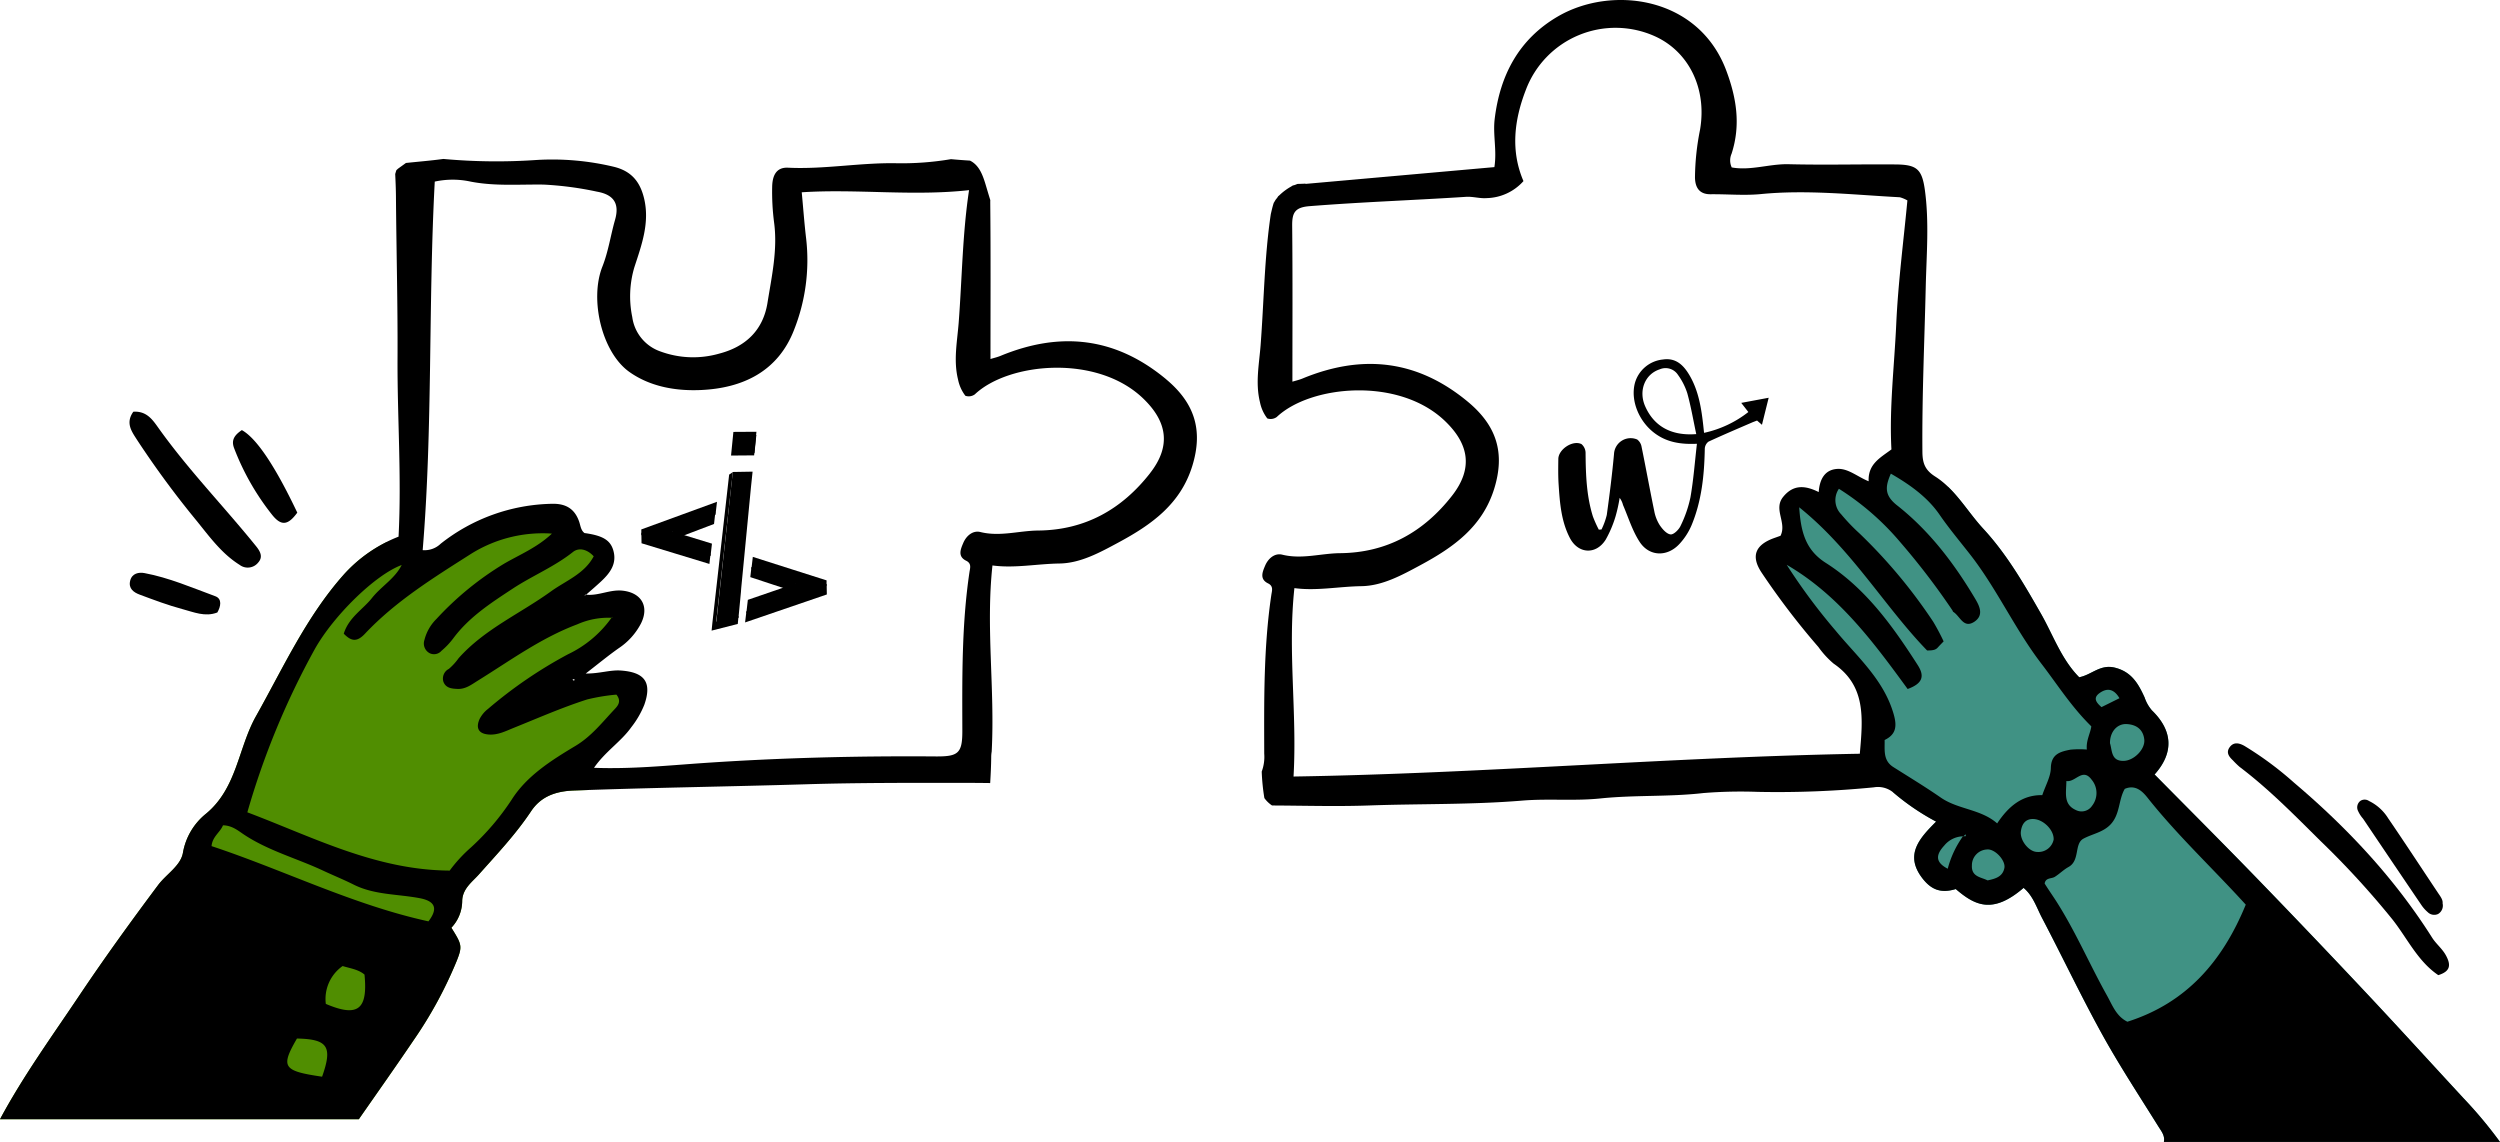 <svg xmlns="http://www.w3.org/2000/svg" xmlns:xlink="http://www.w3.org/1999/xlink" width="516.478" height="235.914" viewBox="0 0 516.478 235.914">
  <defs>
    <clipPath id="clip-path">
      <rect id="Rectangle_57107" data-name="Rectangle 57107" width="516.477" height="235.914" fill="none"/>
    </clipPath>
  </defs>
  <g id="Group_77953" data-name="Group 77953" transform="translate(-983.696 -7664.376)">
    <g id="Group_77846" data-name="Group 77846" transform="translate(983.696 7664.376)">
      <g id="Group_77845" data-name="Group 77845" clip-path="url(#clip-path)">
        <path id="Path_107766" data-name="Path 107766" d="M130.369,171.733c-2.16-.072-4.332,0-6.45.087a3.8,3.8,0,0,1-.929-.081,3.251,3.251,0,0,1-3.093,1.907c-4.639,0-4.631-7.2,0-7.2a3.827,3.827,0,0,1,.98.133,3.369,3.369,0,0,1,2.381-1.866,2.622,2.622,0,0,1,.3-.079c2.1-.4,4.262-1.554,5.094-3.366a2.869,2.869,0,0,1,1.418-1.377c-.487-1.272-.9-2.542-1.254-3.679-.055-.034-.114-.058-.169-.094a5.616,5.616,0,0,1-.578-.381,11.855,11.855,0,0,0-3.1.264,4.033,4.033,0,0,1-.653.093,3.638,3.638,0,0,1-1.2.207c-4.509,0-4.61-6.777-.358-7.155.04-.012.082-.023.123-.034a3.171,3.171,0,0,1,1.781-.963q-.043-.377-.085-.752a7.5,7.5,0,0,1,.554-2.824,7.872,7.872,0,0,1-1.289-2.368c-2.552-.895-5.043-2.248-6.163-4.755-.151-.34-.285-.688-.4-1.042a63.541,63.541,0,0,0-12.1-.249c-5.082.523-8.828,3.2-12.677,6.375-2.639,2.174-6.151,2.876-9.047,1.216a6.694,6.694,0,0,1-3.554-1.8,29.326,29.326,0,0,0-8.964,6.822c-7.695,8.7-12.45,19.194-18.064,29.181-3.68,6.557-3.906,14.82-10.3,20.114a13.284,13.284,0,0,0-4.787,8.108c-.476,2.666-3.422,4.374-5.114,6.635-5.644,7.547-11.164,15.179-16.411,23.014-5.6,8.35-11.5,16.5-16.263,25.376H74.126c3.8-5.465,7.648-10.9,11.375-16.411a86.6,86.6,0,0,0,8.849-16.309c1.216-3.04,1.06-3.407-1.1-6.853a8.115,8.115,0,0,0,2.237-5.582c.078-2.5,2.1-3.914,3.423-5.4,3.758-4.225,7.625-8.311,10.79-13.059,1.98-2.986,4.927-4.171,8.9-4.311,1-.037,1.993-.064,2.989-.1a3.31,3.31,0,0,1-.359-5.195c3.473-3.384,7.474-5.964,9.557-10.539a31.655,31.655,0,0,0,1.173-3.055c-.559-.868-1.114-1.736-1.593-2.654" transform="translate(0 -29.965)" fill="#508e01"/>
        <path id="Path_107767" data-name="Path 107767" d="M240.908,87.632c-10.462-8.708-21.853-9.932-34.209-4.826-.709.288-1.473.46-2.074.647,0-10.844.062-21.525-.047-32.206,0-.219,0-.425.009-.623-.345-1.079-.659-2.191-1.007-3.334-.612-2.009-1.364-3.922-3.191-4.824-1.319-.08-2.63-.179-3.918-.3a60.725,60.725,0,0,1-11.282.844c-7.5-.14-14.9,1.286-22.39.92-2.6-.125-3.235,1.894-3.274,3.945a49.12,49.12,0,0,0,.39,7.336c.764,5.668-.483,11.148-1.364,16.66-.92,5.707-4.592,9.075-9.971,10.47a19.547,19.547,0,0,1-12.131-.444,8.768,8.768,0,0,1-5.831-7.118,21.072,21.072,0,0,1,.437-10.283c1.5-4.6,3.228-9.238,1.988-14.3-.85-3.454-2.674-5.6-6.268-6.463a54.633,54.633,0,0,0-15.888-1.4,120.748,120.748,0,0,1-19.294-.21c-2.56.352-5.154.557-7.731.831-.544.4-1.092.787-1.639,1.183-.067.064-.176.165-.33.3-.094.266-.169.532-.247.8.077,1.578.142,3.157.154,4.735.086,11.117.382,22.242.327,33.36-.062,12.178.858,24.347.211,36.821a29.837,29.837,0,0,0-11.4,7.929c-7.695,8.7-12.45,19.194-18.064,29.181-3.68,6.557-3.906,14.82-10.3,20.114a13.284,13.284,0,0,0-4.787,8.108c-.476,2.666-3.422,4.374-5.114,6.634-5.644,7.547-11.164,15.179-16.411,23.014-5.6,8.35-11.5,16.5-16.263,25.376H74.126c3.8-5.465,7.648-10.9,11.375-16.411A86.6,86.6,0,0,0,94.349,207.8c1.216-3.04,1.06-3.407-1.1-6.853a8.115,8.115,0,0,0,2.237-5.582c.078-2.5,2.1-3.914,3.423-5.4,3.758-4.225,7.625-8.311,10.79-13.059,1.98-2.986,4.927-4.171,8.9-4.311,15.912-.585,31.824-.8,47.736-1.279,10.852-.335,21.72-.3,32.564-.3,1.884,0,3.773.019,5.662.041.109-1.807.2-3.615.214-5.427a6.821,6.821,0,0,1,.1-1.067c.684-13.032-1.236-25.588.158-38.461,4.514.624,9.145-.327,13.846-.4,4.319-.062,8.311-2.253,12.185-4.342,6.822-3.672,12.848-7.944,15.273-15.873,2.237-7.328.483-12.918-5.434-17.853M66.54,231.72c-8.108-1.185-8.607-1.972-5.192-7.882,6.362.125,7.414,1.645,5.192,7.882m.772-15.039a8.3,8.3,0,0,1,3.469-7.819c1.6.491,3.251.694,4.522,1.762.717,7.25-1.364,8.88-7.991,6.058m21.205-17.05c-15.584-3.407-29.789-10.564-44.812-15.545.179-2,1.793-2.846,2.362-4.3,1.894.039,3.111,1.1,4.342,1.918,5.091,3.376,10.993,4.927,16.442,7.492,2.05.959,4.155,1.809,6.175,2.822,4.327,2.183,9.129,1.949,13.713,2.83,3.267.624,3.742,2.214,1.778,4.779M105.7,174.5a51.826,51.826,0,0,1-8.443,9.893,30.26,30.26,0,0,0-4.358,4.748c-15.226-.086-28.261-6.931-41.8-12.037a161.944,161.944,0,0,1,13.924-33.7c3.851-6.876,12.45-15.358,17.962-17.393-1.388,2.807-4.233,4.413-6.128,6.806s-4.795,4.007-5.839,7.383c1.442,1.458,2.612,1.887,4.366.023,6.338-6.736,14.158-11.562,21.884-16.489a27.9,27.9,0,0,1,16.754-4.21c-3.017,2.861-6.634,4.327-9.87,6.213A63.615,63.615,0,0,0,90.17,137.153a9.264,9.264,0,0,0-2.487,4.35,2.267,2.267,0,0,0,1.029,2.7,2.035,2.035,0,0,0,2.495-.468,15.339,15.339,0,0,0,2.4-2.526c3.282-4.444,7.858-7.383,12.349-10.338,4.038-2.651,8.576-4.5,12.419-7.554,1.255-.99,2.97-.538,4.28.9-1.926,3.641-5.746,5.021-8.825,7.243-6.369,4.6-13.745,7.8-19.1,13.823a12,12,0,0,1-2,2.191,2.239,2.239,0,0,0-1.123,2.666c.522,1.341,1.762,1.419,2.924,1.473,1.653.07,2.877-.9,4.218-1.731,6.689-4.148,13.066-8.825,20.535-11.624a15.743,15.743,0,0,1,7.048-1.341c.016-.016.023-.039.039-.055l.187-.156-.117.218a.514.514,0,0,0-.109-.008,23.3,23.3,0,0,1-8.989,7.539,92.426,92.426,0,0,0-16.528,11.289,6.211,6.211,0,0,0-1.731,2.074c-.8,1.793-.3,3.048,1.863,3.212,1.894.148,3.516-.7,5.192-1.38,5.021-2.019,9.963-4.194,15.132-5.855a39.723,39.723,0,0,1,6.073-1.006c1.123,1.372.265,2.347-.351,2.994-2.542,2.69-4.787,5.613-8.108,7.6-4.974,2.978-10.088,6.206-13.183,11.117m13.066-24.737c-.094.039-.187.109-.273.1s-.156-.1-.226-.156c.086-.039.179-.109.265-.1s.156.1.234.156m118.828-42.723c-5.816,7.438-13.4,11.764-23.123,11.85-3.968.039-7.874,1.31-11.92.312-1.583-.4-2.947.8-3.563,2.284-.515,1.224-1.208,2.752.608,3.641,1.169.569.811,1.528.686,2.354-1.622,10.891-1.5,21.853-1.473,32.822.008,4.654-.889,5.286-5.5,5.255-16.193-.125-32.362.281-48.531,1.4-7.157.5-14.353,1.232-22.063.951,2.339-3.391,5.574-5.387,7.7-8.381a18.762,18.762,0,0,0,2.69-4.639c1.622-4.608.109-6.736-4.865-7.079-2.23-.156-4.335.647-7.243.624,2.6-2.011,4.662-3.711,6.829-5.239a13.709,13.709,0,0,0,4.584-5.091c1.77-3.532.1-6.362-3.781-6.79-2.627-.288-4.974,1.107-7.539.826-.023.023-.047.039-.07.062-.133.086-.273.179-.3.195.016-.023.117-.148.218-.273a.865.865,0,0,0,.148.016c1.029-.9,2.082-1.8,3.087-2.736,1.863-1.746,3.345-3.68,2.51-6.479-.624-2.074-2.222-3.009-5.933-3.516-.764-.569-.819-1.544-1.107-2.362-.943-2.729-2.853-3.758-5.652-3.68a38.17,38.17,0,0,0-22.944,8.241,4.793,4.793,0,0,1-3.727,1.333c2.1-25.291,1.138-50.651,2.495-76.137a17.422,17.422,0,0,1,7.406,0c5.021.982,10.065.546,15.054.616a68.479,68.479,0,0,1,11.078,1.466c3.446.616,4.678,2.456,3.7,5.847-.912,3.189-1.364,6.479-2.6,9.613-2.69,6.767-.148,17.7,5.551,21.767,4.163,2.963,9.34,3.96,14.571,3.758,8.927-.343,16.177-3.906,19.475-12.458a39.055,39.055,0,0,0,2.5-18.75c-.382-3.181-.608-6.369-.92-9.652,11.46-.741,22.882.85,34.568-.444-1.364,8.958-1.442,18.188-2.144,27.372-.3,3.882-1.107,7.788-.133,11.749a8.141,8.141,0,0,0,1.512,3.36,2.122,2.122,0,0,0,1.965-.3c6.939-6.557,25.127-8.342,34.708.8,4.943,4.717,5.964,9.761,1.481,15.491" transform="translate(0 -9.286)"/>
        <path id="Path_107768" data-name="Path 107768" d="M60.921,140.238a2.765,2.765,0,0,1-3.851.5c-3.7-2.315-6.206-5.8-8.864-9.082a192,192,0,0,1-12.333-16.746c-1.107-1.731-2.425-3.485-.764-5.808,2.721-.187,3.968,1.637,5.13,3.267,6.143,8.646,13.55,16.247,20.2,24.48.975,1.193,1.458,2.276.483,3.391" transform="translate(-7.564 -24.041)"/>
        <path id="Path_107769" data-name="Path 107769" d="M75.025,131.024c-1.933,2.651-3.337,2.822-5.255.382a51.869,51.869,0,0,1-7.8-13.706c-.639-1.676.094-2.713,1.6-3.727,3.048,1.684,6.907,7.484,11.453,17.05" transform="translate(-13.607 -25.118)"/>
        <path id="Path_107770" data-name="Path 107770" d="M52.477,159.983c-2.534.982-4.9-.086-7.219-.7-2.994-.8-5.9-1.9-8.81-2.986-1.24-.46-2.37-1.247-1.98-2.869.382-1.567,1.816-1.8,2.963-1.583,5.075.951,9.815,3.009,14.626,4.779,1.458.538,1.13,2.128.421,3.36" transform="translate(-7.579 -33.449)"/>
        <path id="Path_107771" data-name="Path 107771" d="M620.4,262.59a89.745,89.745,0,0,0-7.414-8.9c-6.689-7.227-13.308-14.516-20.052-21.7Q581.8,220.132,570.48,208.438c-7.079-7.313-14.282-14.509-21.439-21.759,3.976-4.452,3.82-9-.554-13.246a7.927,7.927,0,0,1-1.5-2.643c-1.271-2.791-2.666-5.348-6.221-6.2-2.986-.709-4.779,1.528-7.3,2-3.7-3.734-5.395-8.747-7.913-13.152-3.539-6.206-7.095-12.333-11.936-17.565-2.533-2.748-4.54-6.019-7.219-8.6a4.324,4.324,0,0,1-2.5-.844c-2.071-1.439-4.179-3.9-6.413-5.012-1.272-.634-4.013-.659-4.1,1.354-.189,4.315-4.974,6.024-8.134,3.369.614.515-2.623.029-3.232.405.375-.232-.857,1.74-1.267,2.1-2.1,1.866-5.294.852-7.222,2.356a17.883,17.883,0,0,1-1.518,8.188c-.263.588-.419.939-.476,1.074v0c.058-.127.2-.447.439-.968a12.8,12.8,0,0,0-.39,1.222,74.765,74.765,0,0,0,2.326,7.611c.129.331.206.534.231.612.279.617.557,1.234.852,1.844.6,1.251,1.236,2.483,1.88,3.711.133.253.271.5.405.755,5.258,4.45,9.976,9.652,12.1,16.358a37.215,37.215,0,0,1,1.387,12.033c-.007.3-.023.6-.034.9a14.252,14.252,0,0,1,4.307,6.024,48.8,48.8,0,0,0,8.865,6.039c-3.461,3.461-6.549,6.853-2.861,11.671,1.879,2.456,3.9,3.181,6.923,2.261,3.921,3.36,7.586,5.294,14.01-.242,1.949,1.622,2.682,4.046,3.789,6.167,4.194,7.983,8.053,16.146,12.411,24.035,3.6,6.518,7.71,12.77,11.655,19.1.631,1.006,1.38,1.887,1.13,3.173Z" transform="translate(-103.921 -26.676)" fill="#409284"/>
        <path id="Path_107772" data-name="Path 107772" d="M589.929,235.914a89.73,89.73,0,0,0-7.414-8.9c-6.689-7.227-13.308-14.516-20.052-21.7q-11.133-11.858-22.453-23.552c-7.079-7.313-14.282-14.509-21.439-21.759,3.976-4.452,3.82-9-.553-13.246a7.927,7.927,0,0,1-1.5-2.643c-1.271-2.791-2.666-5.348-6.221-6.2-2.986-.709-4.779,1.528-7.3,2-3.7-3.734-5.395-8.747-7.913-13.152-3.539-6.206-7.094-12.333-11.936-17.565-3.313-3.594-5.715-8.092-9.917-10.759-2.074-1.318-2.6-2.729-2.627-5.036-.1-11.367.421-22.71.686-34.061.156-6.712.741-13.472-.187-20.161-.608-4.327-1.746-5.169-6.065-5.208-7.352-.062-14.7.14-22.047-.047-3.984-.1-7.874,1.38-11.78.663a3.414,3.414,0,0,1-.031-2.83c1.918-5.917,1.037-11.53-1.13-17.268C424.246-.839,406.322-3.061,395.26,3.418c-8.007,4.678-11.944,12.1-13.027,21.229-.382,3.22.491,6.4-.055,9.878l-39.035,3.469c.007-.02.009-.039.016-.059-.55.033-1.1.051-1.655.062-.068.03-.15.062-.256.1a2.984,2.984,0,0,1-.709.219c-.1.064-.214.137-.376.237a11.469,11.469,0,0,0-2.367,1.756c-.14.122-.245.212-.335.288.03.015-.06.168-.469.656l-.387.659q.265-.843.026-.105c-.278.8-.446,1.614-.642,2.425-1.326,8.874-1.413,18.011-2.108,27.1-.3,3.882-1.107,7.788-.133,11.749a8.141,8.141,0,0,0,1.512,3.36,2.122,2.122,0,0,0,1.965-.3c6.939-6.557,25.127-8.342,34.708.8,4.943,4.717,5.964,9.761,1.481,15.491-5.816,7.438-13.4,11.764-23.123,11.85-3.968.039-7.874,1.31-11.92.312-1.583-.4-2.947.8-3.563,2.284-.515,1.224-1.208,2.752.608,3.641,1.169.569.811,1.528.686,2.354-1.622,10.891-1.5,21.853-1.473,32.822a8.686,8.686,0,0,1-.518,3.708,43.044,43.044,0,0,0,.548,5.473,6.167,6.167,0,0,0,1.583,1.53c6.641.03,13.315.232,19.935,0,10.6-.382,21.213-.133,31.808-1.013,5.348-.437,10.782.117,16.115-.444,7.094-.733,14.22-.3,21.283-1.115a96.9,96.9,0,0,1,11.156-.242,202.713,202.713,0,0,0,24.035-.936,4.962,4.962,0,0,1,3.96,1.021,48.683,48.683,0,0,0,8.9,6.065c-3.461,3.461-6.549,6.853-2.861,11.671,1.879,2.456,3.9,3.181,6.923,2.261,3.921,3.36,7.586,5.294,14.01-.242,1.949,1.622,2.682,4.046,3.789,6.167,4.194,7.983,8.053,16.146,12.411,24.035,3.6,6.518,7.71,12.77,11.655,19.1.632,1.006,1.38,1.887,1.13,3.173Zm-73.486-83.1c.187,1.957-2.082,4.288-4.194,4.374-2.7.109-2.417-2.152-2.892-3.641-.039-2.323,1.45-4.062,3.446-3.96s3.43,1.107,3.641,3.228m-9.285-9.6c1.614-1.185,3.025-.9,4.155,1.029-1.333.663-2.542,1.263-3.711,1.84-1.06-.92-1.809-1.863-.444-2.869m-1.5,23.248a2.6,2.6,0,0,1-3.345.889c-2.627-1.185-2-3.493-1.965-6,1.887.327,3.329-2.846,5.223-.265a4.279,4.279,0,0,1,.086,5.379m-47.985-10.751c-39.059.7-77.868,4.085-116.989,4.709.756-13.2-1.232-25.9.179-38.926,4.514.624,9.145-.327,13.846-.4,4.319-.062,8.311-2.253,12.185-4.342,6.822-3.672,12.848-7.944,15.273-15.873,2.237-7.328.483-12.918-5.434-17.853-10.462-8.708-21.853-9.932-34.209-4.826-.709.288-1.473.46-2.074.647,0-10.844.062-21.525-.047-32.206-.023-2.682.538-3.812,3.594-4.054,10.766-.858,21.549-1.224,32.323-1.926,1.4-.094,2.83.374,4.225.265a10.5,10.5,0,0,0,7.64-3.516c-2.666-6.206-1.941-12.56.483-18.82a19.8,19.8,0,0,1,26.671-11.1c6.892,3.111,10.79,10.642,9.332,19.272a52.16,52.16,0,0,0-1.052,9.917c.047,2.183,1,3.477,3.243,3.446,3.446-.039,6.884.3,10.345-.031,9.6-.943,19.163.148,28.737.655a6.892,6.892,0,0,1,1.559.655c-.8,8.451-1.918,17-2.308,25.595-.39,8.654-1.458,17.276-.99,25.844-2.308,1.723-4.865,3.017-4.709,6.58-2.37-.959-4.257-2.721-6.541-2.549-2.573.187-3.6,2.222-3.773,4.779-2.783-1.388-5.247-1.614-7.367,1.021-2.05,2.557.826,5.294-.522,8.007-.366.133-.834.3-1.31.468-3.9,1.4-4.865,3.719-2.612,7.126a154.7,154.7,0,0,0,11.741,15.382,18.642,18.642,0,0,0,3.142,3.43c6.712,4.584,6.065,11.226,5.418,18.625m21.471,17a.363.363,0,0,1-.055.055h-.109a20.353,20.353,0,0,0-3.142,6.7c-2.682-1.38-2.409-2.947-.741-4.763a5.191,5.191,0,0,1,3.882-1.933l.047-.07a.6.6,0,0,1,.117.016c.133-.117.249-.234.374-.359.164.53-.133.405-.374.359m8.4,6.588c-.351,1.816-1.855,2.237-3.469,2.573-1.372-.686-3.36-.733-3.243-3.072a3.263,3.263,0,0,1,3.079-3.313c1.653-.21,3.929,2.276,3.633,3.812m-1.481-9.192c-3.383-2.986-8.085-2.861-11.679-5.356-3.189-2.206-6.51-4.218-9.784-6.291-2.167-1.372-1.754-3.524-1.8-5.59,2.378-1.154,2.573-2.846,1.879-5.3-2.043-7.188-7.547-11.881-12.022-17.315a123.25,123.25,0,0,1-10.088-13.581c10.712,6.214,17.908,15.951,24.987,25.657,3.111-1.13,3.547-2.651,2.089-4.927-5.177-8.077-10.759-15.881-18.991-21.12-4.187-2.658-5.169-6.393-5.5-11.491,10.883,8.716,17.65,20.535,26.413,29.571,1.489.039,1.894-.242,2.253-.647.343-.382.709-.748,1.169-1.224a45.4,45.4,0,0,0-2.144-4.046,108.017,108.017,0,0,0-15.265-18.282,39.719,39.719,0,0,1-3.758-3.929,4.168,4.168,0,0,1-.468-5.27,54.9,54.9,0,0,1,12.723,11.086A147.579,147.579,0,0,1,476.8,126.09c.07.1.094.273.187.327,1.388.834,2.089,3.524,4.35,2.027,2.066-1.38,1.006-3.345.109-4.849-4.319-7.25-9.426-13.955-16.068-19.186-2.612-2.066-2.51-3.789-1.294-6.557,3.976,2.292,7.578,4.873,10.049,8.459,1.98,2.877,4.2,5.512,6.338,8.248,5.551,7.118,9.254,15.444,14.75,22.6,3.267,4.257,6.143,8.841,10.275,12.895-.164,1.38-1.123,2.955-.92,4.795a19.586,19.586,0,0,0-3.423.031c-2.066.413-3.953.873-4.015,3.789-.039,1.809-1.1,3.6-1.77,5.6-4.163-.07-6.985,2.323-9.316,5.832m8.217,5.9c-1.676-.047-3.555-2.386-3.321-4.241.195-1.544.967-2.666,2.705-2.549,2.011.14,4.163,2.308,4.062,4.249A3.214,3.214,0,0,1,494.27,176m18.672,35.075c-2.292-1.13-3.079-3.384-4.179-5.356-3.633-6.5-6.556-13.378-10.6-19.677-.764-1.177-1.583-2.339-2.308-3.516.218-1.255,1.4-.943,2.1-1.38.982-.616,1.816-1.473,2.822-2.027,2.425-1.325,1.154-4.787,3.072-5.847,1.848-1.013,4.1-1.3,5.668-3,1.941-2.1,1.59-5.083,2.892-7.3,2.3-.99,3.781.67,4.748,1.887,6.167,7.765,13.425,14.524,20.247,22.032-4.756,11.608-12.17,20.293-24.464,24.191" transform="translate(-73.451 0)"/>
        <path id="Path_107773" data-name="Path 107773" d="M633.853,244.878c-4.249-2.861-6.409-7.617-9.472-11.5A177.806,177.806,0,0,0,609.56,217.2c-5.387-5.333-10.689-10.759-16.754-15.343a17.7,17.7,0,0,1-1.4-1.364c-.811-.756-1.45-1.614-.67-2.7.889-1.232,2.113-.819,3.111-.249a69.653,69.653,0,0,1,10.236,7.6c10.992,9.309,20.745,19.748,28.479,31.972.819,1.3,2.058,2.237,2.838,3.641,1.146,2.082.9,3.345-1.551,4.116" transform="translate(-130.114 -43.416)"/>
        <path id="Path_107774" data-name="Path 107774" d="M642.29,233.308a2.018,2.018,0,0,1-.936,2.214,1.9,1.9,0,0,1-2.144-.39,7.317,7.317,0,0,1-1.286-1.442q-6.046-8.911-12.068-17.861a6.357,6.357,0,0,1-1.029-1.59,1.687,1.687,0,0,1,.483-2.089,1.6,1.6,0,0,1,1.778.023,9.577,9.577,0,0,1,3.968,3.594c3.469,5.067,6.829,10.213,10.236,15.319.507.764,1.091,1.473,1,2.222" transform="translate(-137.671 -46.697)"/>
      </g>
    </g>
    <g id="Group_77844" data-name="Group 77844" transform="matrix(1, -0.017, 0.017, 1, 1115.846, 7753.934)">
      <path id="Shape-Copy" d="M15.358,16.493,6.442,19.846v2.2l8.6-3.1Zm-1.136,8.572L0,20.475v2.2l13.946,4.509Zm8.123,4.985,9.3,3.243V31.1l-9.026-3.148Zm-1.237,9.341L38.09,33.9V31.7L21.422,37.093Zm-1.514.285-5.43,1.288.189-1.61h0L18.336,8.8l.767-.493L15.14,39.15l4.637-1.113ZM23.562,4.919l-4.768-.044L19.362,0l4.76.051Z" transform="translate(0 0)"/>
      <path id="Shape-Copy-2" d="M14.209,24.826,0,20.269V19.1l15.729-5.443-.349,2.66L6.436,19.644l8.108,2.638Zm8.726.334L22.6,27.69l9.01,3.125-9.853,3.2-.364,2.769,16.653-5.349.044-1.163Zm-2.574,7.2.058-.683h0L22.6,12.508h0l.211-1.853.378-3.1H19.1L15.126,38.809l4.632-1.09ZM24.092,0H20.1l-.465,3.743h4.007Z" transform="translate(0 0.719)"/>
    </g>
    <path id="Path_107765" data-name="Path 107765" d="M47.307,12.994l-5.757-.343c.389.875.665,1.5.97,2.188A22.593,22.593,0,0,1,32.6,16.8c.079-.584.132-.96.185-1.338.5-3.676.839-7.362-.242-10.984C31.865,2.222,30.729.308,28.033.043A6.692,6.692,0,0,0,21.2,3.409C19.428,6.7,20.131,11.38,22.78,14.52c1.941,2.305,4.5,3.438,7.843,4.113-1.349,3.593-2.494,7.074-3.973,10.408a24.956,24.956,0,0,1-3.407,5.23c-.538.677-1.825,1.435-2.428,1.214-.767-.279-1.365-1.446-1.7-2.353a8.208,8.208,0,0,1-.41-3.093c.182-4.506.477-9.008.669-13.515a2.4,2.4,0,0,0-.509-1.731,3.442,3.442,0,0,0-5.372,1.747C12.1,20.533,10.57,24.479,8.995,28.4a14.877,14.877,0,0,1-1.781,2.643l-.549-.1A24.229,24.229,0,0,1,6.137,28c-.257-4.455.665-8.761,1.7-13.058a2.42,2.42,0,0,0-.372-2.014c-1.534-1.3-4.883-.1-5.383,1.82-.446,1.7-.906,3.409-1.217,5.137C.185,23.63-.464,27.407.455,31.194c.882,3.62,4.418,4.683,7.1,2.085a23.371,23.371,0,0,0,3.153-4.2,32.418,32.418,0,0,0,1.724-3.466,4.254,4.254,0,0,1,.317,1.6c.448,2.752.588,5.62,1.488,8.219,1.2,3.456,4.781,4.435,7.861,2.417a13.369,13.369,0,0,0,3.351-3.12c3.275-4.391,5.091-9.457,6.5-14.7a1.935,1.935,0,0,1,1.1-1.244c3.266-.625,6.552-1.146,9.836-1.689v0l.952-.116.772,1.1C45.51,16.378,46.347,14.8,47.307,12.994ZM30.972,16.66c-5.153-.866-8.105-3.724-8.855-8.168-.581-3.45,1.581-6.421,4.753-6.638a3.049,3.049,0,0,1,3.4,2.024,13.413,13.413,0,0,1,.949,4.132C31.292,10.843,31.076,13.684,30.972,16.66Z" transform="translate(1300.044 7745.385) rotate(-14)"/>
  </g>
</svg>
